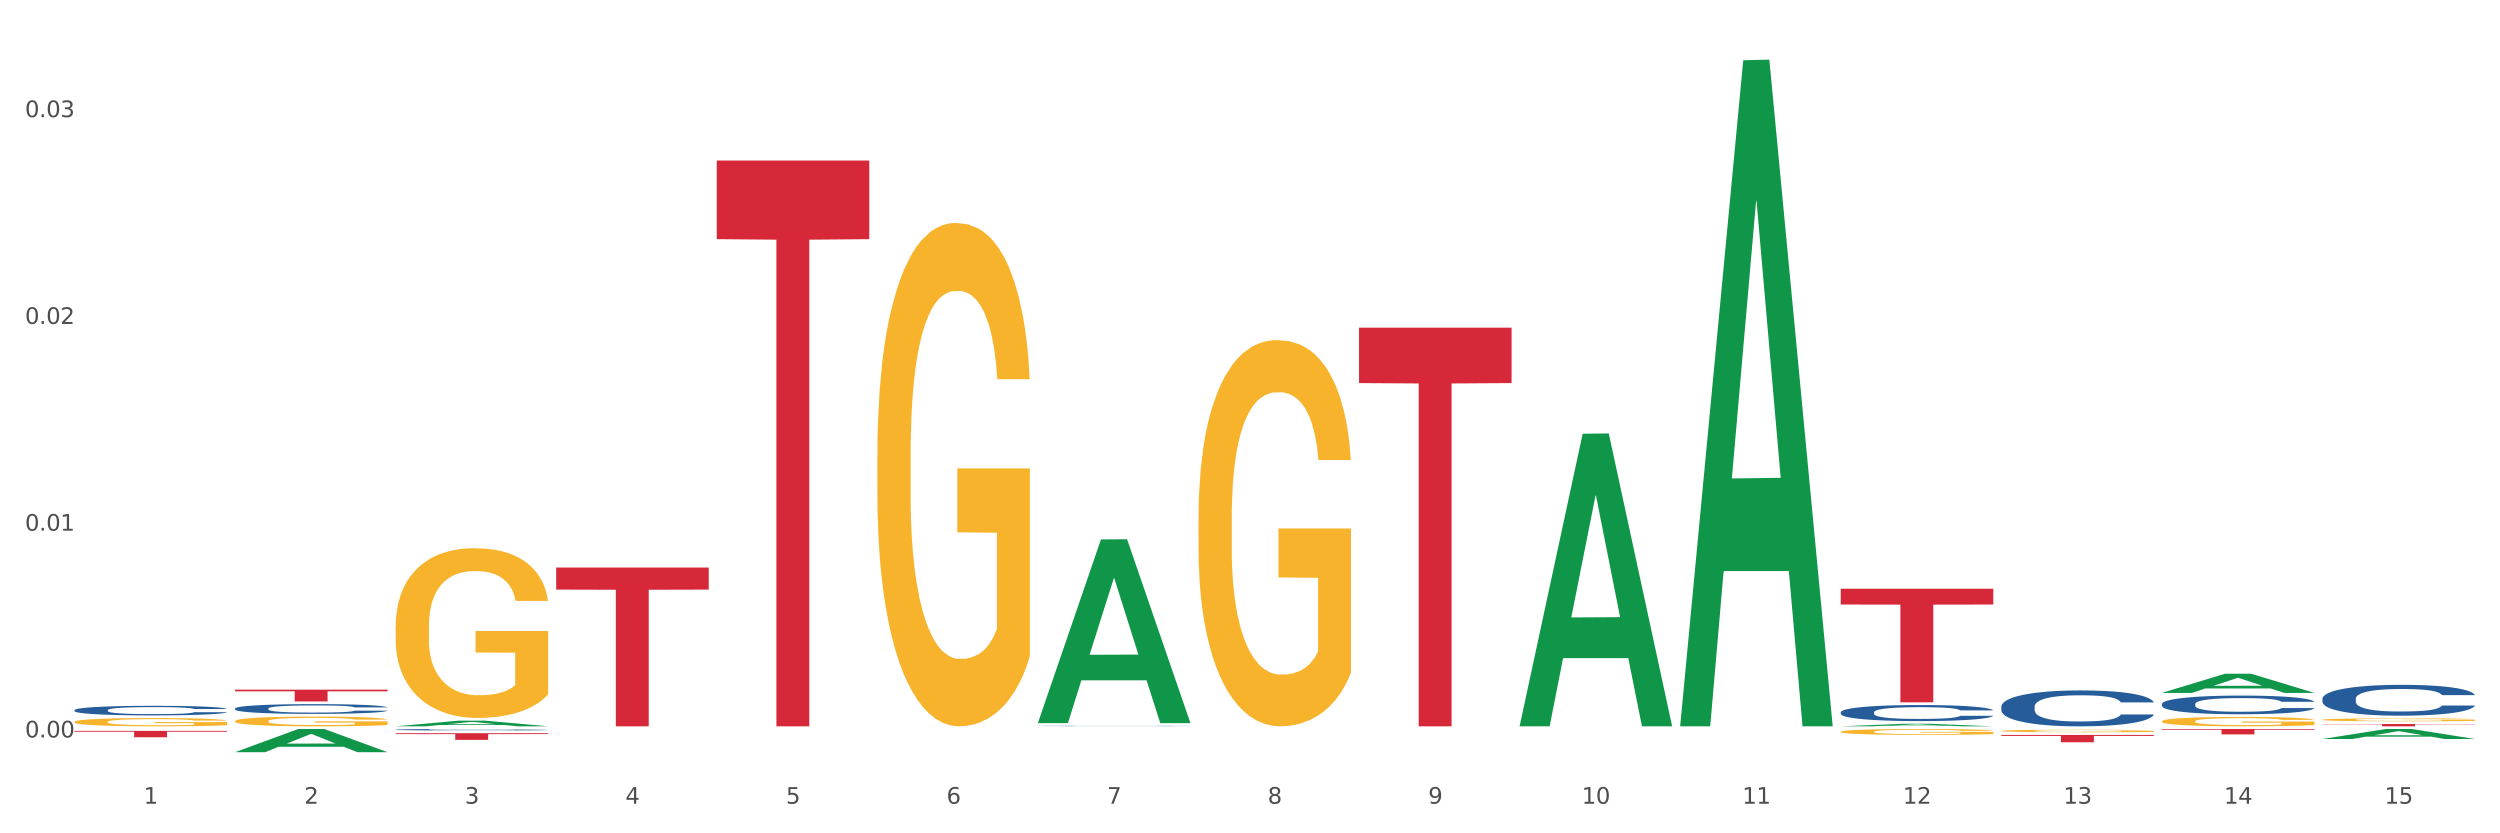<?xml version="1.0" encoding="utf-8" standalone="no"?>
<!DOCTYPE svg PUBLIC "-//W3C//DTD SVG 1.1//EN"
  "http://www.w3.org/Graphics/SVG/1.1/DTD/svg11.dtd">
<svg xmlns:xlink="http://www.w3.org/1999/xlink" width="1080pt" height="360pt" viewBox="0 0 1080 360" xmlns="http://www.w3.org/2000/svg" version="1.1">
 <rect x="0" y="0" width="1080" height="360" fill="#333333" stroke="none"/>
 <defs>
  <style type="text/css">*{stroke-linejoin: round; stroke-linecap: butt}</style>
 </defs>
 <g id="figure_1">
  <g id="patch_1">
   <path d="M 0 360 
L 1080 360 
L 1080 0 
L 0 0 
z
" style="fill: #ffffff; stroke: #ffffff; stroke-linejoin: miter"/>
  </g>
  <g id="axes_1">
   <g id="matplotlib.axis_1">
    <g id="xtick_1">
     <g id="text_1">
      <!-- 1 -->
      <g style="fill: #4d4d4d" transform="translate(62.07 347.204) scale(0.096 -0.096)">
       <defs>
        <path id="DejaVuSans-31" d="M 794 531 
L 1825 531 
L 1825 4091 
L 703 3866 
L 703 4441 
L 1819 4666 
L 2450 4666 
L 2450 531 
L 3481 531 
L 3481 0 
L 794 0 
L 794 531 
z
" transform="scale(0.016)"/>
       </defs>
       <use xlink:href="#DejaVuSans-31"/>
      </g>
     </g>
    </g>
    <g id="xtick_2">
     <g id="text_2">
      <!-- 2 -->
      <g style="fill: #4d4d4d" transform="translate(131.436 347.204) scale(0.096 -0.096)">
       <defs>
        <path id="DejaVuSans-32" d="M 1228 531 
L 3431 531 
L 3431 0 
L 469 0 
L 469 531 
Q 828 903 1448 1529 
Q 2069 2156 2228 2338 
Q 2531 2678 2651 2914 
Q 2772 3150 2772 3378 
Q 2772 3750 2511 3984 
Q 2250 4219 1831 4219 
Q 1534 4219 1204 4116 
Q 875 4013 500 3803 
L 500 4441 
Q 881 4594 1212 4672 
Q 1544 4750 1819 4750 
Q 2544 4750 2975 4387 
Q 3406 4025 3406 3419 
Q 3406 3131 3298 2873 
Q 3191 2616 2906 2266 
Q 2828 2175 2409 1742 
Q 1991 1309 1228 531 
z
" transform="scale(0.016)"/>
       </defs>
       <use xlink:href="#DejaVuSans-32"/>
      </g>
     </g>
    </g>
    <g id="xtick_3">
     <g id="text_3">
      <!-- 3 -->
      <g style="fill: #4d4d4d" transform="translate(200.802 347.204) scale(0.096 -0.096)">
       <defs>
        <path id="DejaVuSans-33" d="M 2597 2516 
Q 3050 2419 3304 2112 
Q 3559 1806 3559 1356 
Q 3559 666 3084 287 
Q 2609 -91 1734 -91 
Q 1441 -91 1130 -33 
Q 819 25 488 141 
L 488 750 
Q 750 597 1062 519 
Q 1375 441 1716 441 
Q 2309 441 2620 675 
Q 2931 909 2931 1356 
Q 2931 1769 2642 2001 
Q 2353 2234 1838 2234 
L 1294 2234 
L 1294 2753 
L 1863 2753 
Q 2328 2753 2575 2939 
Q 2822 3125 2822 3475 
Q 2822 3834 2567 4026 
Q 2313 4219 1838 4219 
Q 1578 4219 1281 4162 
Q 984 4106 628 3988 
L 628 4550 
Q 988 4650 1302 4700 
Q 1616 4750 1894 4750 
Q 2613 4750 3031 4423 
Q 3450 4097 3450 3541 
Q 3450 3153 3228 2886 
Q 3006 2619 2597 2516 
z
" transform="scale(0.016)"/>
       </defs>
       <use xlink:href="#DejaVuSans-33"/>
      </g>
     </g>
    </g>
    <g id="xtick_4">
     <g id="text_4">
      <!-- 4 -->
      <g style="fill: #4d4d4d" transform="translate(270.169 347.204) scale(0.096 -0.096)">
       <defs>
        <path id="DejaVuSans-34" d="M 2419 4116 
L 825 1625 
L 2419 1625 
L 2419 4116 
z
M 2253 4666 
L 3047 4666 
L 3047 1625 
L 3713 1625 
L 3713 1100 
L 3047 1100 
L 3047 0 
L 2419 0 
L 2419 1100 
L 313 1100 
L 313 1709 
L 2253 4666 
z
" transform="scale(0.016)"/>
       </defs>
       <use xlink:href="#DejaVuSans-34"/>
      </g>
     </g>
    </g>
    <g id="xtick_5">
     <g id="text_5">
      <!-- 5 -->
      <g style="fill: #4d4d4d" transform="translate(339.535 347.204) scale(0.096 -0.096)">
       <defs>
        <path id="DejaVuSans-35" d="M 691 4666 
L 3169 4666 
L 3169 4134 
L 1269 4134 
L 1269 2991 
Q 1406 3038 1543 3061 
Q 1681 3084 1819 3084 
Q 2600 3084 3056 2656 
Q 3513 2228 3513 1497 
Q 3513 744 3044 326 
Q 2575 -91 1722 -91 
Q 1428 -91 1123 -41 
Q 819 9 494 109 
L 494 744 
Q 775 591 1075 516 
Q 1375 441 1709 441 
Q 2250 441 2565 725 
Q 2881 1009 2881 1497 
Q 2881 1984 2565 2268 
Q 2250 2553 1709 2553 
Q 1456 2553 1204 2497 
Q 953 2441 691 2322 
L 691 4666 
z
" transform="scale(0.016)"/>
       </defs>
       <use xlink:href="#DejaVuSans-35"/>
      </g>
     </g>
    </g>
    <g id="xtick_6">
     <g id="text_6">
      <!-- 6 -->
      <g style="fill: #4d4d4d" transform="translate(408.901 347.204) scale(0.096 -0.096)">
       <defs>
        <path id="DejaVuSans-36" d="M 2113 2584 
Q 1688 2584 1439 2293 
Q 1191 2003 1191 1497 
Q 1191 994 1439 701 
Q 1688 409 2113 409 
Q 2538 409 2786 701 
Q 3034 994 3034 1497 
Q 3034 2003 2786 2293 
Q 2538 2584 2113 2584 
z
M 3366 4563 
L 3366 3988 
Q 3128 4100 2886 4159 
Q 2644 4219 2406 4219 
Q 1781 4219 1451 3797 
Q 1122 3375 1075 2522 
Q 1259 2794 1537 2939 
Q 1816 3084 2150 3084 
Q 2853 3084 3261 2657 
Q 3669 2231 3669 1497 
Q 3669 778 3244 343 
Q 2819 -91 2113 -91 
Q 1303 -91 875 529 
Q 447 1150 447 2328 
Q 447 3434 972 4092 
Q 1497 4750 2381 4750 
Q 2619 4750 2861 4703 
Q 3103 4656 3366 4563 
z
" transform="scale(0.016)"/>
       </defs>
       <use xlink:href="#DejaVuSans-36"/>
      </g>
     </g>
    </g>
    <g id="xtick_7">
     <g id="text_7">
      <!-- 7 -->
      <g style="fill: #4d4d4d" transform="translate(478.267 347.204) scale(0.096 -0.096)">
       <defs>
        <path id="DejaVuSans-37" d="M 525 4666 
L 3525 4666 
L 3525 4397 
L 1831 0 
L 1172 0 
L 2766 4134 
L 525 4134 
L 525 4666 
z
" transform="scale(0.016)"/>
       </defs>
       <use xlink:href="#DejaVuSans-37"/>
      </g>
     </g>
    </g>
    <g id="xtick_8">
     <g id="text_8">
      <!-- 8 -->
      <g style="fill: #4d4d4d" transform="translate(547.634 347.204) scale(0.096 -0.096)">
       <defs>
        <path id="DejaVuSans-38" d="M 2034 2216 
Q 1584 2216 1326 1975 
Q 1069 1734 1069 1313 
Q 1069 891 1326 650 
Q 1584 409 2034 409 
Q 2484 409 2743 651 
Q 3003 894 3003 1313 
Q 3003 1734 2745 1975 
Q 2488 2216 2034 2216 
z
M 1403 2484 
Q 997 2584 770 2862 
Q 544 3141 544 3541 
Q 544 4100 942 4425 
Q 1341 4750 2034 4750 
Q 2731 4750 3128 4425 
Q 3525 4100 3525 3541 
Q 3525 3141 3298 2862 
Q 3072 2584 2669 2484 
Q 3125 2378 3379 2068 
Q 3634 1759 3634 1313 
Q 3634 634 3220 271 
Q 2806 -91 2034 -91 
Q 1263 -91 848 271 
Q 434 634 434 1313 
Q 434 1759 690 2068 
Q 947 2378 1403 2484 
z
M 1172 3481 
Q 1172 3119 1398 2916 
Q 1625 2713 2034 2713 
Q 2441 2713 2670 2916 
Q 2900 3119 2900 3481 
Q 2900 3844 2670 4047 
Q 2441 4250 2034 4250 
Q 1625 4250 1398 4047 
Q 1172 3844 1172 3481 
z
" transform="scale(0.016)"/>
       </defs>
       <use xlink:href="#DejaVuSans-38"/>
      </g>
     </g>
    </g>
    <g id="xtick_9">
     <g id="text_9">
      <!-- 9 -->
      <g style="fill: #4d4d4d" transform="translate(617 347.204) scale(0.096 -0.096)">
       <defs>
        <path id="DejaVuSans-39" d="M 703 97 
L 703 672 
Q 941 559 1184 500 
Q 1428 441 1663 441 
Q 2288 441 2617 861 
Q 2947 1281 2994 2138 
Q 2813 1869 2534 1725 
Q 2256 1581 1919 1581 
Q 1219 1581 811 2004 
Q 403 2428 403 3163 
Q 403 3881 828 4315 
Q 1253 4750 1959 4750 
Q 2769 4750 3195 4129 
Q 3622 3509 3622 2328 
Q 3622 1225 3098 567 
Q 2575 -91 1691 -91 
Q 1453 -91 1209 -44 
Q 966 3 703 97 
z
M 1959 2075 
Q 2384 2075 2632 2365 
Q 2881 2656 2881 3163 
Q 2881 3666 2632 3958 
Q 2384 4250 1959 4250 
Q 1534 4250 1286 3958 
Q 1038 3666 1038 3163 
Q 1038 2656 1286 2365 
Q 1534 2075 1959 2075 
z
" transform="scale(0.016)"/>
       </defs>
       <use xlink:href="#DejaVuSans-39"/>
      </g>
     </g>
    </g>
    <g id="xtick_10">
     <g id="text_10">
      <!-- 10 -->
      <g style="fill: #4d4d4d" transform="translate(683.312 347.204) scale(0.096 -0.096)">
       <defs>
        <path id="DejaVuSans-30" d="M 2034 4250 
Q 1547 4250 1301 3770 
Q 1056 3291 1056 2328 
Q 1056 1369 1301 889 
Q 1547 409 2034 409 
Q 2525 409 2770 889 
Q 3016 1369 3016 2328 
Q 3016 3291 2770 3770 
Q 2525 4250 2034 4250 
z
M 2034 4750 
Q 2819 4750 3233 4129 
Q 3647 3509 3647 2328 
Q 3647 1150 3233 529 
Q 2819 -91 2034 -91 
Q 1250 -91 836 529 
Q 422 1150 422 2328 
Q 422 3509 836 4129 
Q 1250 4750 2034 4750 
z
" transform="scale(0.016)"/>
       </defs>
       <use xlink:href="#DejaVuSans-31"/>
       <use xlink:href="#DejaVuSans-30" transform="translate(63.623 0)"/>
      </g>
     </g>
    </g>
    <g id="xtick_11">
     <g id="text_11">
      <!-- 11 -->
      <g style="fill: #4d4d4d" transform="translate(752.678 347.204) scale(0.096 -0.096)">
       <use xlink:href="#DejaVuSans-31"/>
       <use xlink:href="#DejaVuSans-31" transform="translate(63.623 0)"/>
      </g>
     </g>
    </g>
    <g id="xtick_12">
     <g id="text_12">
      <!-- 12 -->
      <g style="fill: #4d4d4d" transform="translate(822.044 347.204) scale(0.096 -0.096)">
       <use xlink:href="#DejaVuSans-31"/>
       <use xlink:href="#DejaVuSans-32" transform="translate(63.623 0)"/>
      </g>
     </g>
    </g>
    <g id="xtick_13">
     <g id="text_13">
      <!-- 13 -->
      <g style="fill: #4d4d4d" transform="translate(891.411 347.204) scale(0.096 -0.096)">
       <use xlink:href="#DejaVuSans-31"/>
       <use xlink:href="#DejaVuSans-33" transform="translate(63.623 0)"/>
      </g>
     </g>
    </g>
    <g id="xtick_14">
     <g id="text_14">
      <!-- 14 -->
      <g style="fill: #4d4d4d" transform="translate(960.777 347.204) scale(0.096 -0.096)">
       <use xlink:href="#DejaVuSans-31"/>
       <use xlink:href="#DejaVuSans-34" transform="translate(63.623 0)"/>
      </g>
     </g>
    </g>
    <g id="xtick_15">
     <g id="text_15">
      <!-- 15 -->
      <g style="fill: #4d4d4d" transform="translate(1030.143 347.204) scale(0.096 -0.096)">
       <use xlink:href="#DejaVuSans-31"/>
       <use xlink:href="#DejaVuSans-35" transform="translate(63.623 0)"/>
      </g>
     </g>
    </g>
    <g id="xtick_16"/>
    <g id="xtick_17"/>
    <g id="xtick_18"/>
    <g id="xtick_19"/>
    <g id="xtick_20"/>
    <g id="xtick_21"/>
    <g id="xtick_22"/>
    <g id="xtick_23"/>
    <g id="xtick_24"/>
    <g id="xtick_25"/>
    <g id="xtick_26"/>
    <g id="xtick_27"/>
    <g id="xtick_28"/>
    <g id="xtick_29"/>
   </g>
   <g id="matplotlib.axis_2">
    <g id="ytick_1">
     <g id="text_16">
      <!-- 0.00 -->
      <g style="fill: #4d4d4d" transform="translate(10.8 318.579) scale(0.096 -0.096)">
       <defs>
        <path id="DejaVuSans-2e" d="M 684 794 
L 1344 794 
L 1344 0 
L 684 0 
L 684 794 
z
" transform="scale(0.016)"/>
       </defs>
       <use xlink:href="#DejaVuSans-30"/>
       <use xlink:href="#DejaVuSans-2e" transform="translate(63.623 0)"/>
       <use xlink:href="#DejaVuSans-30" transform="translate(95.41 0)"/>
       <use xlink:href="#DejaVuSans-30" transform="translate(159.033 0)"/>
      </g>
     </g>
    </g>
    <g id="ytick_2">
     <g id="text_17">
      <!-- 0.01 -->
      <g style="fill: #4d4d4d" transform="translate(10.8 229.252) scale(0.096 -0.096)">
       <use xlink:href="#DejaVuSans-30"/>
       <use xlink:href="#DejaVuSans-2e" transform="translate(63.623 0)"/>
       <use xlink:href="#DejaVuSans-30" transform="translate(95.41 0)"/>
       <use xlink:href="#DejaVuSans-31" transform="translate(159.033 0)"/>
      </g>
     </g>
    </g>
    <g id="ytick_3">
     <g id="text_18">
      <!-- 0.02 -->
      <g style="fill: #4d4d4d" transform="translate(10.8 139.926) scale(0.096 -0.096)">
       <use xlink:href="#DejaVuSans-30"/>
       <use xlink:href="#DejaVuSans-2e" transform="translate(63.623 0)"/>
       <use xlink:href="#DejaVuSans-30" transform="translate(95.41 0)"/>
       <use xlink:href="#DejaVuSans-32" transform="translate(159.033 0)"/>
      </g>
     </g>
    </g>
    <g id="ytick_4">
     <g id="text_19">
      <!-- 0.03 -->
      <g style="fill: #4d4d4d" transform="translate(10.8 50.599) scale(0.096 -0.096)">
       <use xlink:href="#DejaVuSans-30"/>
       <use xlink:href="#DejaVuSans-2e" transform="translate(63.623 0)"/>
       <use xlink:href="#DejaVuSans-30" transform="translate(95.41 0)"/>
       <use xlink:href="#DejaVuSans-33" transform="translate(159.033 0)"/>
      </g>
     </g>
    </g>
    <g id="ytick_5"/>
    <g id="ytick_6"/>
    <g id="ytick_7"/>
   </g>
   <g id="PolyCollection_1">
    <path d="M 101.541 324.931 
L 101.609 324.921 
L 128.784 314.941 
L 140.061 314.932 
L 167.439 324.95 
L 154.395 324.95 
L 148.485 322.617 
L 120.427 322.617 
L 120.224 322.654 
L 114.517 324.95 
L 101.541 324.95 
L 101.541 324.931 
L 123.96 321.225 
L 144.952 321.215 
L 134.558 317.067 
L 134.422 317.048 
L 134.286 317.077 
L 123.892 321.215 
L 123.96 321.225 
L 101.541 324.931 
z
" clip-path="url(#pd01926e440)" style="fill: #109648"/>
    <path d="M 170.907 313.771 
L 170.975 313.768 
L 198.15 311.315 
L 209.427 311.313 
L 236.805 313.775 
L 223.762 313.775 
L 217.851 313.202 
L 189.794 313.202 
L 189.59 313.211 
L 183.883 313.775 
L 170.907 313.775 
L 170.907 313.771 
L 193.326 312.86 
L 214.319 312.857 
L 203.924 311.838 
L 203.788 311.833 
L 203.653 311.84 
L 193.258 312.857 
L 193.326 312.86 
L 170.907 313.771 
z
" clip-path="url(#pd01926e440)" style="fill: #109648"/>
    <path d="M 448.372 312.24 
L 448.44 312.166 
L 475.615 233.028 
L 486.892 232.953 
L 514.27 312.389 
L 501.227 312.389 
L 495.316 293.892 
L 467.259 293.892 
L 467.055 294.19 
L 461.348 312.389 
L 448.372 312.389 
L 448.372 312.24 
L 470.791 282.853 
L 491.783 282.778 
L 481.389 249.885 
L 481.253 249.736 
L 481.117 249.959 
L 470.723 282.778 
L 470.791 282.853 
L 448.372 312.24 
z
" clip-path="url(#pd01926e440)" style="fill: #109648"/>
    <path d="M 656.471 313.538 
L 656.539 313.419 
L 683.713 187.367 
L 694.991 187.249 
L 722.369 313.775 
L 709.325 313.775 
L 703.415 284.312 
L 675.357 284.312 
L 675.153 284.787 
L 669.447 313.775 
L 656.471 313.775 
L 656.471 313.538 
L 678.89 266.729 
L 699.882 266.61 
L 689.488 214.217 
L 689.352 213.98 
L 689.216 214.336 
L 678.822 266.61 
L 678.89 266.729 
L 656.471 313.538 
z
" clip-path="url(#pd01926e440)" style="fill: #109648"/>
    <path d="M 725.837 313.234 
L 725.905 312.964 
L 753.08 26.03 
L 764.357 25.759 
L 791.735 313.775 
L 778.691 313.775 
L 772.781 246.707 
L 744.723 246.707 
L 744.52 247.789 
L 738.813 313.775 
L 725.837 313.775 
L 725.837 313.234 
L 748.256 206.682 
L 769.248 206.412 
L 758.854 87.149 
L 758.718 86.608 
L 758.582 87.419 
L 748.188 206.412 
L 748.256 206.682 
L 725.837 313.234 
z
" clip-path="url(#pd01926e440)" style="fill: #109648"/>
    <path d="M 795.203 313.773 
L 795.271 313.772 
L 822.446 312.665 
L 833.723 312.664 
L 861.101 313.775 
L 848.058 313.775 
L 842.147 313.516 
L 814.09 313.516 
L 813.886 313.521 
L 808.179 313.775 
L 795.203 313.775 
L 795.203 313.773 
L 817.622 313.362 
L 838.615 313.361 
L 828.22 312.901 
L 828.084 312.899 
L 827.949 312.902 
L 817.554 313.361 
L 817.622 313.362 
L 795.203 313.773 
z
" clip-path="url(#pd01926e440)" style="fill: #109648"/>
    <path d="M 933.936 311.59 
L 934.014 311.586 
L 934.014 311.453 
L 934.169 311.338 
L 934.947 311.06 
L 936.114 310.83 
L 936.97 310.707 
L 937.826 310.607 
L 938.837 310.507 
L 940.082 310.403 
L 942.338 310.251 
L 943.739 310.173 
L 945.45 310.091 
L 948.563 309.973 
L 950.819 309.906 
L 953.153 309.85 
L 956.965 309.783 
L 959.455 309.754 
L 962.1 309.731 
L 965.29 309.717 
L 967.702 309.713 
L 972.992 309.724 
L 977.505 309.757 
L 979.683 309.783 
L 982.484 309.828 
L 983.962 309.858 
L 986.374 309.917 
L 988.864 309.995 
L 990.575 310.062 
L 993.143 310.188 
L 995.088 310.314 
L 996.877 310.47 
L 997.811 310.577 
L 998.511 310.678 
L 999.134 310.793 
L 999.756 310.974 
L 985.752 310.974 
L 985.207 310.844 
L 984.351 310.722 
L 983.106 310.603 
L 982.017 310.529 
L 980.15 310.436 
L 978.438 310.377 
L 976.649 310.332 
L 974.47 310.295 
L 972.759 310.277 
L 970.347 310.262 
L 965.601 310.266 
L 962.411 310.295 
L 960.233 310.332 
L 958.832 310.366 
L 957.588 310.403 
L 956.187 310.455 
L 954.553 310.533 
L 953.386 310.603 
L 952.219 310.692 
L 951.286 310.781 
L 950.43 310.885 
L 949.73 310.997 
L 949.185 311.112 
L 948.718 311.253 
L 948.329 311.486 
L 948.329 311.995 
L 948.485 312.11 
L 948.874 312.262 
L 949.341 312.377 
L 950.119 312.514 
L 950.819 312.607 
L 952.141 312.74 
L 953.62 312.852 
L 954.787 312.922 
L 955.954 312.981 
L 957.977 313.063 
L 960.233 313.13 
L 962.178 313.171 
L 964.823 313.208 
L 966.613 313.223 
L 968.169 313.23 
L 971.981 313.23 
L 974.704 313.219 
L 977.738 313.193 
L 980.072 313.159 
L 982.017 313.119 
L 984.196 313.052 
L 985.596 312.989 
L 985.596 312.213 
L 968.48 312.21 
L 968.48 311.694 
L 999.834 311.694 
L 999.834 313.208 
L 998.511 313.286 
L 997.033 313.356 
L 995.477 313.419 
L 993.143 313.497 
L 990.342 313.571 
L 987.852 313.623 
L 985.207 313.668 
L 982.095 313.709 
L 978.049 313.746 
L 975.56 313.76 
L 972.448 313.772 
L 968.791 313.775 
L 965.601 313.768 
L 962.489 313.749 
L 959.221 313.716 
L 956.032 313.668 
L 953.62 313.62 
L 951.208 313.56 
L 948.64 313.482 
L 946.618 313.408 
L 945.061 313.341 
L 943.35 313.256 
L 941.483 313.145 
L 940.082 313.044 
L 938.837 312.941 
L 937.515 312.807 
L 936.581 312.692 
L 935.648 312.547 
L 935.103 312.44 
L 934.48 312.273 
L 934.014 312.039 
L 933.936 311.59 
z
" clip-path="url(#pd01926e440)" style="fill: #f7b32b"/>
    <path d="M 1003.302 310.913 
L 1003.38 310.912 
L 1003.38 310.87 
L 1003.535 310.834 
L 1004.314 310.746 
L 1005.481 310.674 
L 1006.336 310.636 
L 1007.192 310.604 
L 1008.204 310.573 
L 1009.448 310.54 
L 1011.705 310.492 
L 1013.105 310.468 
L 1014.817 310.442 
L 1017.929 310.405 
L 1020.185 310.384 
L 1022.519 310.367 
L 1026.331 310.346 
L 1028.821 310.336 
L 1031.466 310.329 
L 1034.656 310.325 
L 1037.068 310.324 
L 1042.358 310.327 
L 1046.871 310.338 
L 1049.049 310.346 
L 1051.85 310.36 
L 1053.328 310.369 
L 1055.74 310.388 
L 1058.23 310.412 
L 1059.942 310.433 
L 1062.509 310.473 
L 1064.454 310.512 
L 1066.244 310.561 
L 1067.177 310.595 
L 1067.877 310.626 
L 1068.5 310.662 
L 1069.122 310.719 
L 1055.118 310.719 
L 1054.573 310.679 
L 1053.717 310.64 
L 1052.473 310.603 
L 1051.383 310.58 
L 1049.516 310.551 
L 1047.805 310.532 
L 1046.015 310.518 
L 1043.837 310.506 
L 1042.125 310.501 
L 1039.713 310.496 
L 1034.967 310.497 
L 1031.777 310.506 
L 1029.599 310.518 
L 1028.199 310.529 
L 1026.954 310.54 
L 1025.553 310.556 
L 1023.919 310.581 
L 1022.752 310.603 
L 1021.585 310.631 
L 1020.652 310.659 
L 1019.796 310.692 
L 1019.096 310.726 
L 1018.551 310.763 
L 1018.084 310.807 
L 1017.695 310.88 
L 1017.695 311.04 
L 1017.851 311.076 
L 1018.24 311.123 
L 1018.707 311.16 
L 1019.485 311.203 
L 1020.185 311.232 
L 1021.508 311.274 
L 1022.986 311.309 
L 1024.153 311.331 
L 1025.32 311.349 
L 1027.343 311.375 
L 1029.599 311.396 
L 1031.544 311.409 
L 1034.189 311.42 
L 1035.979 311.425 
L 1037.535 311.427 
L 1041.347 311.427 
L 1044.07 311.424 
L 1047.104 311.416 
L 1049.438 311.405 
L 1051.383 311.392 
L 1053.562 311.371 
L 1054.962 311.352 
L 1054.962 311.108 
L 1037.846 311.107 
L 1037.846 310.945 
L 1069.2 310.945 
L 1069.2 311.42 
L 1067.877 311.445 
L 1066.399 311.467 
L 1064.843 311.487 
L 1062.509 311.511 
L 1059.708 311.534 
L 1057.219 311.551 
L 1054.573 311.565 
L 1051.461 311.578 
L 1047.416 311.589 
L 1044.926 311.594 
L 1041.814 311.597 
L 1038.157 311.599 
L 1034.967 311.596 
L 1031.855 311.59 
L 1028.588 311.58 
L 1025.398 311.565 
L 1022.986 311.55 
L 1020.574 311.531 
L 1018.007 311.507 
L 1015.984 311.483 
L 1014.428 311.462 
L 1012.716 311.436 
L 1010.849 311.401 
L 1009.448 311.369 
L 1008.204 311.337 
L 1006.881 311.295 
L 1005.947 311.259 
L 1005.014 311.213 
L 1004.469 311.179 
L 1003.847 311.127 
L 1003.38 311.054 
L 1003.302 310.913 
z
" clip-path="url(#pd01926e440)" style="fill: #f7b32b"/>
    <path d="M 795.203 316.107 
L 795.281 316.105 
L 795.281 316.021 
L 795.437 315.949 
L 796.215 315.775 
L 797.382 315.631 
L 798.238 315.555 
L 799.094 315.492 
L 800.105 315.429 
L 801.35 315.364 
L 803.606 315.269 
L 805.006 315.22 
L 806.718 315.169 
L 809.83 315.095 
L 812.086 315.053 
L 814.42 315.018 
L 818.233 314.976 
L 820.722 314.958 
L 823.368 314.944 
L 826.557 314.934 
L 828.969 314.932 
L 834.26 314.939 
L 838.772 314.96 
L 840.951 314.976 
L 843.752 315.004 
L 845.23 315.023 
L 847.642 315.06 
L 850.131 315.109 
L 851.843 315.15 
L 854.41 315.229 
L 856.355 315.308 
L 858.145 315.406 
L 859.078 315.473 
L 859.779 315.536 
L 860.401 315.608 
L 861.024 315.722 
L 847.019 315.722 
L 846.475 315.64 
L 845.619 315.564 
L 844.374 315.489 
L 843.285 315.443 
L 841.418 315.385 
L 839.706 315.348 
L 837.916 315.32 
L 835.738 315.297 
L 834.026 315.285 
L 831.615 315.276 
L 826.869 315.278 
L 823.679 315.297 
L 821.5 315.32 
L 820.1 315.341 
L 818.855 315.364 
L 817.455 315.397 
L 815.821 315.445 
L 814.654 315.489 
L 813.487 315.545 
L 812.553 315.601 
L 811.697 315.666 
L 810.997 315.736 
L 810.453 315.808 
L 809.986 315.896 
L 809.597 316.042 
L 809.597 316.361 
L 809.752 316.433 
L 810.141 316.528 
L 810.608 316.6 
L 811.386 316.686 
L 812.086 316.744 
L 813.409 316.827 
L 814.887 316.897 
L 816.054 316.941 
L 817.221 316.978 
L 819.244 317.029 
L 821.5 317.071 
L 823.445 317.097 
L 826.091 317.12 
L 827.88 317.129 
L 829.436 317.134 
L 833.248 317.134 
L 835.971 317.127 
L 839.006 317.111 
L 841.34 317.09 
L 843.285 317.064 
L 845.463 317.023 
L 846.864 316.983 
L 846.864 316.498 
L 829.747 316.495 
L 829.747 316.172 
L 861.101 316.172 
L 861.101 317.12 
L 859.779 317.169 
L 858.3 317.213 
L 856.744 317.252 
L 854.41 317.301 
L 851.61 317.348 
L 849.12 317.38 
L 846.475 317.408 
L 843.363 317.434 
L 839.317 317.457 
L 836.827 317.466 
L 833.715 317.473 
L 830.059 317.475 
L 826.869 317.471 
L 823.757 317.459 
L 820.489 317.438 
L 817.299 317.408 
L 814.887 317.378 
L 812.475 317.341 
L 809.908 317.292 
L 807.885 317.246 
L 806.329 317.204 
L 804.617 317.15 
L 802.75 317.081 
L 801.35 317.018 
L 800.105 316.953 
L 798.782 316.869 
L 797.849 316.797 
L 796.915 316.707 
L 796.37 316.639 
L 795.748 316.535 
L 795.281 316.388 
L 795.203 316.107 
z
" clip-path="url(#pd01926e440)" style="fill: #f7b32b"/>
    <path d="M 864.57 315.754 
L 864.647 315.753 
L 864.647 315.718 
L 864.803 315.687 
L 865.581 315.613 
L 866.748 315.552 
L 867.604 315.52 
L 868.46 315.493 
L 869.471 315.467 
L 870.716 315.439 
L 872.972 315.399 
L 874.373 315.378 
L 876.084 315.357 
L 879.196 315.325 
L 881.453 315.307 
L 883.787 315.293 
L 887.599 315.275 
L 890.089 315.267 
L 892.734 315.261 
L 895.924 315.257 
L 898.336 315.256 
L 903.626 315.259 
L 908.139 315.268 
L 910.317 315.275 
L 913.118 315.287 
L 914.596 315.295 
L 917.008 315.31 
L 919.498 315.331 
L 921.209 315.349 
L 923.777 315.382 
L 925.722 315.416 
L 927.511 315.457 
L 928.445 315.485 
L 929.145 315.512 
L 929.767 315.543 
L 930.39 315.591 
L 916.385 315.591 
L 915.841 315.556 
L 914.985 315.524 
L 913.74 315.492 
L 912.651 315.473 
L 910.784 315.448 
L 909.072 315.432 
L 907.283 315.421 
L 905.104 315.411 
L 903.393 315.406 
L 900.981 315.402 
L 896.235 315.403 
L 893.045 315.411 
L 890.867 315.421 
L 889.466 315.429 
L 888.221 315.439 
L 886.821 315.453 
L 885.187 315.474 
L 884.02 315.492 
L 882.853 315.516 
L 881.919 315.54 
L 881.064 315.567 
L 880.363 315.597 
L 879.819 315.627 
L 879.352 315.664 
L 878.963 315.726 
L 878.963 315.861 
L 879.119 315.892 
L 879.508 315.932 
L 879.974 315.963 
L 880.752 315.999 
L 881.453 316.023 
L 882.775 316.059 
L 884.253 316.088 
L 885.42 316.107 
L 886.587 316.123 
L 888.61 316.144 
L 890.867 316.162 
L 892.812 316.173 
L 895.457 316.183 
L 897.246 316.187 
L 898.802 316.189 
L 902.615 316.189 
L 905.338 316.186 
L 908.372 316.179 
L 910.706 316.17 
L 912.651 316.159 
L 914.829 316.142 
L 916.23 316.125 
L 916.23 315.919 
L 899.114 315.918 
L 899.114 315.782 
L 930.468 315.782 
L 930.468 316.183 
L 929.145 316.203 
L 927.667 316.222 
L 926.111 316.239 
L 923.777 316.26 
L 920.976 316.279 
L 918.486 316.293 
L 915.841 316.305 
L 912.729 316.316 
L 908.683 316.325 
L 906.193 316.329 
L 903.081 316.332 
L 899.425 316.333 
L 896.235 316.331 
L 893.123 316.326 
L 889.855 316.318 
L 886.665 316.305 
L 884.253 316.292 
L 881.842 316.276 
L 879.274 316.256 
L 877.251 316.236 
L 875.695 316.218 
L 873.984 316.196 
L 872.116 316.166 
L 870.716 316.14 
L 869.471 316.112 
L 868.149 316.077 
L 867.215 316.046 
L 866.281 316.008 
L 865.737 315.979 
L 865.114 315.935 
L 864.647 315.873 
L 864.57 315.754 
z
" clip-path="url(#pd01926e440)" style="fill: #f7b32b"/>
    <path d="M 517.739 224.017 
L 517.816 223.865 
L 517.816 218.378 
L 517.972 213.654 
L 518.75 202.225 
L 519.917 192.777 
L 520.773 187.748 
L 521.629 183.633 
L 522.64 179.519 
L 523.885 175.252 
L 526.141 169.004 
L 527.542 165.804 
L 529.253 162.451 
L 532.365 157.574 
L 534.621 154.831 
L 536.956 152.546 
L 540.768 149.802 
L 543.257 148.583 
L 545.903 147.669 
L 549.093 147.059 
L 551.504 146.907 
L 556.795 147.364 
L 561.307 148.736 
L 563.486 149.802 
L 566.287 151.631 
L 567.765 152.85 
L 570.177 155.289 
L 572.666 158.489 
L 574.378 161.232 
L 576.946 166.413 
L 578.891 171.594 
L 580.68 177.995 
L 581.614 182.414 
L 582.314 186.529 
L 582.936 191.253 
L 583.559 198.72 
L 569.554 198.72 
L 569.01 193.386 
L 568.154 188.357 
L 566.909 183.481 
L 565.82 180.433 
L 563.953 176.623 
L 562.241 174.185 
L 560.452 172.356 
L 558.273 170.832 
L 556.562 170.071 
L 554.15 169.461 
L 549.404 169.613 
L 546.214 170.832 
L 544.035 172.356 
L 542.635 173.728 
L 541.39 175.252 
L 539.99 177.385 
L 538.356 180.585 
L 537.189 183.481 
L 536.022 187.138 
L 535.088 190.796 
L 534.232 195.063 
L 533.532 199.634 
L 532.988 204.359 
L 532.521 210.149 
L 532.132 219.75 
L 532.132 240.628 
L 532.287 245.352 
L 532.676 251.6 
L 533.143 256.324 
L 533.921 261.962 
L 534.621 265.772 
L 535.944 271.258 
L 537.422 275.83 
L 538.589 278.725 
L 539.756 281.164 
L 541.779 284.516 
L 544.035 287.259 
L 545.981 288.936 
L 548.626 290.459 
L 550.415 291.069 
L 551.971 291.374 
L 555.784 291.374 
L 558.507 290.917 
L 561.541 289.85 
L 563.875 288.478 
L 565.82 286.802 
L 567.998 284.059 
L 569.399 281.468 
L 569.399 249.619 
L 552.282 249.466 
L 552.282 228.284 
L 583.636 228.284 
L 583.636 290.459 
L 582.314 293.66 
L 580.836 296.555 
L 579.28 299.146 
L 576.946 302.346 
L 574.145 305.394 
L 571.655 307.527 
L 569.01 309.356 
L 565.898 311.032 
L 561.852 312.556 
L 559.362 313.166 
L 556.25 313.623 
L 552.594 313.775 
L 549.404 313.471 
L 546.292 312.709 
L 543.024 311.337 
L 539.834 309.356 
L 537.422 307.375 
L 535.01 304.937 
L 532.443 301.736 
L 530.42 298.689 
L 528.864 295.946 
L 527.153 292.441 
L 525.285 287.869 
L 523.885 283.754 
L 522.64 279.487 
L 521.317 274.001 
L 520.384 269.277 
L 519.45 263.334 
L 518.906 258.915 
L 518.283 252.057 
L 517.816 242.456 
L 517.739 224.017 
z
" clip-path="url(#pd01926e440)" style="fill: #f7b32b"/>
    <path d="M 448.372 313.612 
L 448.45 313.612 
L 448.45 313.608 
L 448.684 313.603 
L 449.541 313.594 
L 450.631 313.587 
L 452.501 313.578 
L 453.513 313.575 
L 454.837 313.571 
L 457.564 313.565 
L 460.679 313.559 
L 462.861 313.556 
L 464.496 313.554 
L 468.157 313.551 
L 470.26 313.55 
L 472.441 313.548 
L 474.311 313.548 
L 477.427 313.547 
L 479.919 313.546 
L 482.801 313.546 
L 485.216 313.546 
L 488.41 313.547 
L 493.083 313.548 
L 494.875 313.549 
L 497.289 313.551 
L 499.782 313.553 
L 501.807 313.555 
L 504.144 313.558 
L 506.559 313.562 
L 508.896 313.567 
L 510.531 313.572 
L 511.856 313.577 
L 513.024 313.583 
L 513.881 313.59 
L 514.27 313.595 
L 500.016 313.595 
L 499.626 313.59 
L 498.847 313.585 
L 498.068 313.581 
L 497.212 313.578 
L 495.887 313.575 
L 494.719 313.573 
L 492.772 313.57 
L 490.98 313.569 
L 489.5 313.568 
L 487.709 313.567 
L 483.892 313.566 
L 481.165 313.566 
L 479.452 313.566 
L 477.349 313.567 
L 475.557 313.568 
L 473.454 313.569 
L 471.818 313.571 
L 470.183 313.574 
L 469.248 313.575 
L 467.846 313.578 
L 466.911 313.58 
L 465.665 313.585 
L 464.964 313.588 
L 463.717 313.595 
L 463.172 313.601 
L 462.938 313.605 
L 462.783 313.609 
L 462.783 313.63 
L 463.25 313.639 
L 463.639 313.643 
L 464.263 313.648 
L 465.431 313.654 
L 467.145 313.66 
L 468.936 313.664 
L 470.416 313.666 
L 471.818 313.668 
L 473.22 313.67 
L 474.934 313.671 
L 476.336 313.672 
L 478.439 313.673 
L 480.932 313.673 
L 482.879 313.673 
L 486.852 313.672 
L 488.643 313.672 
L 490.357 313.671 
L 492.226 313.669 
L 493.706 313.668 
L 494.563 313.666 
L 495.965 313.664 
L 497.056 313.661 
L 497.99 313.658 
L 498.614 313.655 
L 499.315 313.651 
L 499.86 313.647 
L 500.016 313.644 
L 514.27 313.644 
L 513.959 313.649 
L 513.413 313.654 
L 512.323 313.66 
L 511.466 313.664 
L 510.142 313.668 
L 508.74 313.672 
L 506.792 313.676 
L 505.001 313.679 
L 503.131 313.682 
L 501.106 313.684 
L 497.445 313.688 
L 496.121 313.689 
L 493.317 313.69 
L 491.136 313.691 
L 487.942 313.692 
L 484.671 313.693 
L 481.243 313.693 
L 478.206 313.692 
L 474.856 313.692 
L 472.753 313.691 
L 470.416 313.69 
L 467.69 313.688 
L 465.119 313.686 
L 462.705 313.683 
L 460.446 313.68 
L 458.343 313.676 
L 455.616 313.671 
L 453.591 313.665 
L 452.111 313.66 
L 451.099 313.655 
L 450.086 313.65 
L 449.541 313.646 
L 448.684 313.636 
L 448.372 313.628 
L 448.372 313.612 
z
" clip-path="url(#pd01926e440)" style="fill: #255c99"/>
    <path d="M 1003.302 312.755 
L 1069.2 312.755 
L 1069.2 312.897 
L 1043.278 312.898 
L 1043.278 313.775 
L 1029.068 313.775 
L 1029.068 312.898 
L 1003.302 312.897 
L 1003.302 312.756 
L 1003.302 312.755 
z
" clip-path="url(#pd01926e440)" style="fill: #d62839"/>
    <path d="M 933.936 314.932 
L 999.834 314.932 
L 999.834 315.254 
L 973.912 315.256 
L 973.912 317.251 
L 959.702 317.251 
L 959.702 315.256 
L 933.936 315.254 
L 933.936 314.934 
L 933.936 314.932 
z
" clip-path="url(#pd01926e440)" style="fill: #d62839"/>
    <path d="M 1003.302 319.242 
L 1003.37 319.238 
L 1030.544 314.936 
L 1041.822 314.932 
L 1069.2 319.25 
L 1056.156 319.25 
L 1050.246 318.244 
L 1022.188 318.244 
L 1021.984 318.261 
L 1016.278 319.25 
L 1003.302 319.25 
L 1003.302 319.242 
L 1025.721 317.644 
L 1046.713 317.64 
L 1036.319 315.852 
L 1036.183 315.844 
L 1036.047 315.856 
L 1025.653 317.64 
L 1025.721 317.644 
L 1003.302 319.242 
z
" clip-path="url(#pd01926e440)" style="fill: #109648"/>
    <path d="M 933.936 299.319 
L 934.004 299.312 
L 961.178 291.06 
L 972.456 291.052 
L 999.834 299.335 
L 986.79 299.335 
L 980.88 297.406 
L 952.822 297.406 
L 952.618 297.437 
L 946.912 299.335 
L 933.936 299.335 
L 933.936 299.319 
L 956.355 296.255 
L 977.347 296.247 
L 966.953 292.818 
L 966.817 292.802 
L 966.681 292.825 
L 956.287 296.247 
L 956.355 296.255 
L 933.936 299.319 
z
" clip-path="url(#pd01926e440)" style="fill: #109648"/>
    <path d="M 32.175 306.768 
L 32.253 306.765 
L 32.253 306.659 
L 32.487 306.515 
L 33.343 306.251 
L 34.434 306.051 
L 36.303 305.817 
L 37.316 305.719 
L 38.64 305.609 
L 41.366 305.432 
L 44.482 305.281 
L 46.663 305.198 
L 48.299 305.145 
L 51.96 305.05 
L 54.063 305.009 
L 56.244 304.975 
L 58.114 304.952 
L 61.229 304.926 
L 63.722 304.914 
L 66.604 304.911 
L 69.019 304.914 
L 72.212 304.93 
L 76.886 304.975 
L 78.677 305.001 
L 81.092 305.047 
L 83.585 305.107 
L 85.61 305.167 
L 87.947 305.254 
L 90.361 305.368 
L 92.698 305.511 
L 94.334 305.643 
L 95.658 305.783 
L 96.827 305.953 
L 97.683 306.138 
L 98.073 306.293 
L 83.818 306.293 
L 83.429 306.153 
L 82.65 306.002 
L 81.871 305.9 
L 81.014 305.817 
L 79.69 305.723 
L 78.522 305.662 
L 76.574 305.59 
L 74.783 305.545 
L 73.303 305.519 
L 71.511 305.496 
L 67.694 305.473 
L 64.968 305.473 
L 63.255 305.481 
L 61.151 305.5 
L 59.36 305.526 
L 57.257 305.571 
L 55.621 305.621 
L 53.985 305.685 
L 53.05 305.73 
L 51.648 305.813 
L 50.714 305.881 
L 49.467 305.998 
L 48.766 306.081 
L 47.52 306.296 
L 46.975 306.455 
L 46.741 306.565 
L 46.585 306.685 
L 46.585 307.274 
L 47.053 307.539 
L 47.442 307.652 
L 48.065 307.78 
L 49.234 307.947 
L 50.947 308.109 
L 52.739 308.226 
L 54.219 308.298 
L 55.621 308.351 
L 57.023 308.392 
L 58.737 308.43 
L 60.139 308.453 
L 62.242 308.475 
L 64.734 308.487 
L 66.682 308.487 
L 70.654 308.468 
L 72.446 308.449 
L 74.16 308.422 
L 76.029 308.381 
L 77.509 308.336 
L 78.366 308.302 
L 79.768 308.23 
L 80.858 308.154 
L 81.793 308.067 
L 82.416 307.992 
L 83.117 307.879 
L 83.663 307.75 
L 83.818 307.682 
L 98.073 307.682 
L 97.761 307.818 
L 97.216 307.95 
L 96.126 308.128 
L 95.269 308.23 
L 93.945 308.354 
L 92.542 308.46 
L 90.595 308.577 
L 88.804 308.664 
L 86.934 308.74 
L 84.909 308.808 
L 81.248 308.902 
L 79.924 308.928 
L 77.12 308.974 
L 74.939 309 
L 71.745 309.027 
L 68.473 309.042 
L 65.046 309.045 
L 62.008 309.038 
L 58.659 309.015 
L 56.556 308.993 
L 54.219 308.959 
L 51.493 308.906 
L 48.922 308.842 
L 46.507 308.766 
L 44.248 308.679 
L 42.145 308.581 
L 39.419 308.419 
L 37.394 308.26 
L 35.914 308.113 
L 34.901 307.988 
L 33.889 307.83 
L 33.343 307.72 
L 32.487 307.456 
L 32.175 307.21 
L 32.175 306.768 
z
" clip-path="url(#pd01926e440)" style="fill: #255c99"/>
    <path d="M 101.541 306.078 
L 101.619 306.074 
L 101.619 305.966 
L 101.853 305.82 
L 102.71 305.55 
L 103.8 305.345 
L 105.67 305.106 
L 106.682 305.006 
L 108.006 304.894 
L 110.733 304.713 
L 113.848 304.558 
L 116.029 304.474 
L 117.665 304.419 
L 121.326 304.323 
L 123.429 304.281 
L 125.61 304.246 
L 127.48 304.223 
L 130.595 304.196 
L 133.088 304.184 
L 135.97 304.18 
L 138.385 304.184 
L 141.578 304.2 
L 146.252 304.246 
L 148.044 304.273 
L 150.458 304.319 
L 152.951 304.381 
L 154.976 304.443 
L 157.313 304.531 
L 159.728 304.647 
L 162.064 304.794 
L 163.7 304.929 
L 165.024 305.071 
L 166.193 305.245 
L 167.05 305.434 
L 167.439 305.592 
L 153.185 305.592 
L 152.795 305.449 
L 152.016 305.295 
L 151.237 305.191 
L 150.38 305.106 
L 149.056 305.01 
L 147.888 304.948 
L 145.941 304.875 
L 144.149 304.828 
L 142.669 304.801 
L 140.877 304.778 
L 137.061 304.755 
L 134.334 304.755 
L 132.621 304.763 
L 130.518 304.782 
L 128.726 304.809 
L 126.623 304.855 
L 124.987 304.906 
L 123.351 304.971 
L 122.417 305.017 
L 121.015 305.102 
L 120.08 305.172 
L 118.834 305.291 
L 118.133 305.376 
L 116.886 305.596 
L 116.341 305.758 
L 116.107 305.87 
L 115.952 305.993 
L 115.952 306.595 
L 116.419 306.865 
L 116.808 306.981 
L 117.431 307.112 
L 118.6 307.282 
L 120.314 307.448 
L 122.105 307.567 
L 123.585 307.641 
L 124.987 307.695 
L 126.389 307.737 
L 128.103 307.776 
L 129.505 307.799 
L 131.608 307.822 
L 134.101 307.833 
L 136.048 307.833 
L 140.021 307.814 
L 141.812 307.795 
L 143.526 307.768 
L 145.395 307.725 
L 146.875 307.679 
L 147.732 307.644 
L 149.134 307.571 
L 150.225 307.494 
L 151.159 307.405 
L 151.783 307.328 
L 152.484 307.212 
L 153.029 307.081 
L 153.185 307.012 
L 167.439 307.012 
L 167.128 307.151 
L 166.582 307.286 
L 165.492 307.467 
L 164.635 307.571 
L 163.311 307.698 
L 161.909 307.806 
L 159.961 307.926 
L 158.17 308.015 
L 156.3 308.092 
L 154.275 308.161 
L 150.614 308.258 
L 149.29 308.285 
L 146.486 308.331 
L 144.305 308.358 
L 141.111 308.385 
L 137.84 308.401 
L 134.412 308.404 
L 131.374 308.397 
L 128.025 308.374 
L 125.922 308.35 
L 123.585 308.316 
L 120.859 308.262 
L 118.288 308.196 
L 115.874 308.119 
L 113.615 308.03 
L 111.512 307.93 
L 108.785 307.764 
L 106.76 307.602 
L 105.28 307.452 
L 104.267 307.324 
L 103.255 307.162 
L 102.71 307.05 
L 101.853 306.78 
L 101.541 306.53 
L 101.541 306.078 
z
" clip-path="url(#pd01926e440)" style="fill: #255c99"/>
    <path d="M 170.907 315.22 
L 170.985 315.22 
L 170.985 315.203 
L 171.219 315.181 
L 172.076 315.14 
L 173.166 315.109 
L 175.036 315.073 
L 176.048 315.057 
L 177.373 315.04 
L 180.099 315.013 
L 183.215 314.989 
L 185.396 314.977 
L 187.031 314.968 
L 190.692 314.954 
L 192.796 314.947 
L 194.977 314.942 
L 196.846 314.938 
L 199.962 314.934 
L 202.454 314.933 
L 205.336 314.932 
L 207.751 314.933 
L 210.945 314.935 
L 215.618 314.942 
L 217.41 314.946 
L 219.825 314.953 
L 222.317 314.962 
L 224.342 314.972 
L 226.679 314.985 
L 229.094 315.003 
L 231.431 315.025 
L 233.066 315.046 
L 234.391 315.067 
L 235.559 315.094 
L 236.416 315.122 
L 236.805 315.146 
L 222.551 315.146 
L 222.161 315.125 
L 221.382 315.101 
L 220.604 315.085 
L 219.747 315.073 
L 218.422 315.058 
L 217.254 315.049 
L 215.307 315.037 
L 213.515 315.03 
L 212.035 315.026 
L 210.244 315.023 
L 206.427 315.019 
L 203.701 315.019 
L 201.987 315.02 
L 199.884 315.023 
L 198.092 315.027 
L 195.989 315.035 
L 194.353 315.042 
L 192.718 315.052 
L 191.783 315.059 
L 190.381 315.072 
L 189.446 315.083 
L 188.2 315.101 
L 187.499 315.114 
L 186.252 315.147 
L 185.707 315.172 
L 185.474 315.189 
L 185.318 315.207 
L 185.318 315.299 
L 185.785 315.34 
L 186.175 315.357 
L 186.798 315.377 
L 187.966 315.403 
L 189.68 315.428 
L 191.471 315.446 
L 192.951 315.457 
L 194.353 315.466 
L 195.755 315.472 
L 197.469 315.478 
L 198.871 315.481 
L 200.974 315.485 
L 203.467 315.487 
L 205.414 315.487 
L 209.387 315.484 
L 211.178 315.481 
L 212.892 315.477 
L 214.761 315.47 
L 216.241 315.463 
L 217.098 315.458 
L 218.5 315.447 
L 219.591 315.435 
L 220.526 315.422 
L 221.149 315.41 
L 221.85 315.392 
L 222.395 315.372 
L 222.551 315.362 
L 236.805 315.362 
L 236.494 315.383 
L 235.949 315.404 
L 234.858 315.431 
L 234.001 315.447 
L 232.677 315.466 
L 231.275 315.483 
L 229.328 315.501 
L 227.536 315.514 
L 225.667 315.526 
L 223.641 315.536 
L 219.98 315.551 
L 218.656 315.555 
L 215.852 315.562 
L 213.671 315.566 
L 210.477 315.57 
L 207.206 315.573 
L 203.779 315.573 
L 200.741 315.572 
L 197.391 315.569 
L 195.288 315.565 
L 192.951 315.56 
L 190.225 315.552 
L 187.655 315.542 
L 185.24 315.53 
L 182.981 315.517 
L 180.878 315.501 
L 178.152 315.476 
L 176.126 315.452 
L 174.646 315.429 
L 173.634 315.409 
L 172.621 315.385 
L 172.076 315.368 
L 171.219 315.327 
L 170.907 315.289 
L 170.907 315.22 
z
" clip-path="url(#pd01926e440)" style="fill: #255c99"/>
    <path d="M 795.203 307.69 
L 795.281 307.684 
L 795.281 307.507 
L 795.515 307.266 
L 796.372 306.823 
L 797.462 306.487 
L 799.332 306.095 
L 800.344 305.93 
L 801.669 305.747 
L 804.395 305.449 
L 807.511 305.196 
L 809.692 305.057 
L 811.327 304.968 
L 814.988 304.81 
L 817.092 304.74 
L 819.273 304.683 
L 821.142 304.645 
L 824.258 304.601 
L 826.75 304.582 
L 829.632 304.576 
L 832.047 304.582 
L 835.241 304.607 
L 839.914 304.683 
L 841.706 304.728 
L 844.121 304.804 
L 846.613 304.905 
L 848.638 305.006 
L 850.975 305.152 
L 853.39 305.342 
L 855.727 305.582 
L 857.362 305.804 
L 858.687 306.038 
L 859.855 306.323 
L 860.712 306.633 
L 861.101 306.893 
L 846.847 306.893 
L 846.457 306.658 
L 845.678 306.405 
L 844.899 306.234 
L 844.043 306.095 
L 842.718 305.937 
L 841.55 305.835 
L 839.603 305.715 
L 837.811 305.639 
L 836.331 305.595 
L 834.54 305.557 
L 830.723 305.519 
L 827.997 305.519 
L 826.283 305.532 
L 824.18 305.563 
L 822.388 305.608 
L 820.285 305.684 
L 818.649 305.766 
L 817.014 305.873 
L 816.079 305.949 
L 814.677 306.089 
L 813.742 306.203 
L 812.496 306.399 
L 811.795 306.538 
L 810.548 306.899 
L 810.003 307.165 
L 809.77 307.348 
L 809.614 307.551 
L 809.614 308.538 
L 810.081 308.981 
L 810.471 309.171 
L 811.094 309.387 
L 812.262 309.665 
L 813.976 309.937 
L 815.767 310.133 
L 817.247 310.254 
L 818.649 310.342 
L 820.051 310.412 
L 821.765 310.475 
L 823.167 310.513 
L 825.27 310.551 
L 827.763 310.57 
L 829.71 310.57 
L 833.683 310.539 
L 835.474 310.507 
L 837.188 310.463 
L 839.057 310.393 
L 840.537 310.317 
L 841.394 310.26 
L 842.796 310.14 
L 843.887 310.013 
L 844.822 309.868 
L 845.445 309.741 
L 846.146 309.551 
L 846.691 309.336 
L 846.847 309.222 
L 861.101 309.222 
L 860.79 309.45 
L 860.245 309.671 
L 859.154 309.969 
L 858.297 310.14 
L 856.973 310.349 
L 855.571 310.526 
L 853.624 310.722 
L 851.832 310.868 
L 849.963 310.994 
L 847.937 311.108 
L 844.276 311.266 
L 842.952 311.311 
L 840.148 311.387 
L 837.967 311.431 
L 834.773 311.475 
L 831.502 311.501 
L 828.074 311.507 
L 825.037 311.494 
L 821.687 311.456 
L 819.584 311.418 
L 817.247 311.361 
L 814.521 311.273 
L 811.951 311.165 
L 809.536 311.039 
L 807.277 310.893 
L 805.174 310.728 
L 802.448 310.456 
L 800.422 310.19 
L 798.942 309.944 
L 797.93 309.735 
L 796.917 309.469 
L 796.372 309.285 
L 795.515 308.842 
L 795.203 308.431 
L 795.203 307.69 
z
" clip-path="url(#pd01926e440)" style="fill: #255c99"/>
    <path d="M 1003.302 301.834 
L 1003.38 301.822 
L 1003.38 301.481 
L 1003.614 301.019 
L 1004.47 300.168 
L 1005.561 299.523 
L 1007.43 298.769 
L 1008.443 298.453 
L 1009.767 298.1 
L 1012.494 297.529 
L 1015.609 297.042 
L 1017.79 296.775 
L 1019.426 296.604 
L 1023.087 296.3 
L 1025.19 296.167 
L 1027.371 296.057 
L 1029.241 295.984 
L 1032.356 295.899 
L 1034.849 295.863 
L 1037.731 295.85 
L 1040.146 295.863 
L 1043.339 295.911 
L 1048.013 296.057 
L 1049.805 296.142 
L 1052.219 296.288 
L 1054.712 296.483 
L 1056.737 296.677 
L 1059.074 296.957 
L 1061.489 297.322 
L 1063.825 297.784 
L 1065.461 298.21 
L 1066.785 298.66 
L 1067.954 299.207 
L 1068.811 299.803 
L 1069.2 300.301 
L 1054.945 300.301 
L 1054.556 299.851 
L 1053.777 299.365 
L 1052.998 299.037 
L 1052.141 298.769 
L 1050.817 298.465 
L 1049.649 298.27 
L 1047.701 298.039 
L 1045.91 297.893 
L 1044.43 297.808 
L 1042.638 297.735 
L 1038.822 297.662 
L 1036.095 297.662 
L 1034.382 297.687 
L 1032.278 297.748 
L 1030.487 297.833 
L 1028.384 297.979 
L 1026.748 298.137 
L 1025.112 298.343 
L 1024.178 298.489 
L 1022.775 298.757 
L 1021.841 298.976 
L 1020.594 299.353 
L 1019.893 299.62 
L 1018.647 300.314 
L 1018.102 300.824 
L 1017.868 301.177 
L 1017.712 301.566 
L 1017.712 303.463 
L 1018.18 304.315 
L 1018.569 304.679 
L 1019.192 305.093 
L 1020.361 305.628 
L 1022.074 306.151 
L 1023.866 306.528 
L 1025.346 306.759 
L 1026.748 306.929 
L 1028.15 307.063 
L 1029.864 307.185 
L 1031.266 307.258 
L 1033.369 307.331 
L 1035.862 307.367 
L 1037.809 307.367 
L 1041.781 307.306 
L 1043.573 307.245 
L 1045.287 307.16 
L 1047.156 307.027 
L 1048.636 306.881 
L 1049.493 306.771 
L 1050.895 306.54 
L 1051.986 306.297 
L 1052.92 306.017 
L 1053.543 305.774 
L 1054.244 305.409 
L 1054.79 304.996 
L 1054.945 304.777 
L 1069.2 304.777 
L 1068.888 305.215 
L 1068.343 305.64 
L 1067.253 306.212 
L 1066.396 306.54 
L 1065.072 306.941 
L 1063.67 307.282 
L 1061.722 307.659 
L 1059.931 307.939 
L 1058.061 308.182 
L 1056.036 308.401 
L 1052.375 308.705 
L 1051.051 308.79 
L 1048.247 308.936 
L 1046.066 309.021 
L 1042.872 309.106 
L 1039.6 309.155 
L 1036.173 309.167 
L 1033.135 309.143 
L 1029.786 309.07 
L 1027.683 308.997 
L 1025.346 308.887 
L 1022.62 308.717 
L 1020.049 308.51 
L 1017.634 308.267 
L 1015.376 307.987 
L 1013.272 307.671 
L 1010.546 307.148 
L 1008.521 306.637 
L 1007.041 306.163 
L 1006.028 305.762 
L 1005.016 305.251 
L 1004.47 304.898 
L 1003.614 304.047 
L 1003.302 303.257 
L 1003.302 301.834 
z
" clip-path="url(#pd01926e440)" style="fill: #255c99"/>
    <path d="M 933.936 304.115 
L 934.014 304.108 
L 934.014 303.902 
L 934.247 303.622 
L 935.104 303.106 
L 936.195 302.716 
L 938.064 302.259 
L 939.077 302.068 
L 940.401 301.854 
L 943.127 301.508 
L 946.243 301.213 
L 948.424 301.051 
L 950.06 300.948 
L 953.721 300.764 
L 955.824 300.683 
L 958.005 300.617 
L 959.874 300.573 
L 962.99 300.521 
L 965.483 300.499 
L 968.365 300.492 
L 970.779 300.499 
L 973.973 300.528 
L 978.647 300.617 
L 980.438 300.668 
L 982.853 300.757 
L 985.346 300.875 
L 987.371 300.992 
L 989.708 301.162 
L 992.122 301.383 
L 994.459 301.663 
L 996.095 301.92 
L 997.419 302.193 
L 998.587 302.524 
L 999.444 302.885 
L 999.834 303.187 
L 985.579 303.187 
L 985.19 302.915 
L 984.411 302.62 
L 983.632 302.421 
L 982.775 302.259 
L 981.451 302.075 
L 980.283 301.957 
L 978.335 301.817 
L 976.544 301.729 
L 975.064 301.677 
L 973.272 301.633 
L 969.455 301.589 
L 966.729 301.589 
L 965.015 301.604 
L 962.912 301.641 
L 961.121 301.692 
L 959.018 301.78 
L 957.382 301.876 
L 955.746 302.001 
L 954.811 302.09 
L 953.409 302.252 
L 952.475 302.384 
L 951.228 302.613 
L 950.527 302.775 
L 949.281 303.195 
L 948.736 303.504 
L 948.502 303.717 
L 948.346 303.953 
L 948.346 305.102 
L 948.814 305.618 
L 949.203 305.839 
L 949.826 306.089 
L 950.995 306.413 
L 952.708 306.73 
L 954.5 306.958 
L 955.98 307.098 
L 957.382 307.201 
L 958.784 307.282 
L 960.498 307.356 
L 961.9 307.4 
L 964.003 307.444 
L 966.495 307.466 
L 968.443 307.466 
L 972.415 307.429 
L 974.207 307.393 
L 975.92 307.341 
L 977.79 307.26 
L 979.27 307.172 
L 980.127 307.105 
L 981.529 306.965 
L 982.619 306.818 
L 983.554 306.649 
L 984.177 306.501 
L 984.878 306.28 
L 985.423 306.03 
L 985.579 305.897 
L 999.834 305.897 
L 999.522 306.163 
L 998.977 306.42 
L 997.886 306.767 
L 997.03 306.965 
L 995.705 307.208 
L 994.303 307.415 
L 992.356 307.643 
L 990.564 307.812 
L 988.695 307.96 
L 986.67 308.092 
L 983.009 308.276 
L 981.685 308.328 
L 978.88 308.416 
L 976.699 308.468 
L 973.506 308.519 
L 970.234 308.549 
L 966.807 308.556 
L 963.769 308.542 
L 960.42 308.497 
L 958.317 308.453 
L 955.98 308.387 
L 953.253 308.284 
L 950.683 308.159 
L 948.268 308.011 
L 946.009 307.842 
L 943.906 307.65 
L 941.18 307.334 
L 939.155 307.024 
L 937.675 306.737 
L 936.662 306.494 
L 935.65 306.185 
L 935.104 305.971 
L 934.247 305.456 
L 933.936 304.977 
L 933.936 304.115 
z
" clip-path="url(#pd01926e440)" style="fill: #255c99"/>
    <path d="M 864.57 305.233 
L 864.648 305.219 
L 864.648 304.822 
L 864.881 304.284 
L 865.738 303.292 
L 866.829 302.541 
L 868.698 301.663 
L 869.711 301.294 
L 871.035 300.884 
L 873.761 300.218 
L 876.877 299.651 
L 879.058 299.339 
L 880.694 299.141 
L 884.355 298.787 
L 886.458 298.631 
L 888.639 298.503 
L 890.508 298.418 
L 893.624 298.319 
L 896.117 298.277 
L 898.999 298.263 
L 901.413 298.277 
L 904.607 298.333 
L 909.281 298.503 
L 911.072 298.603 
L 913.487 298.773 
L 915.979 298.999 
L 918.005 299.226 
L 920.341 299.552 
L 922.756 299.977 
L 925.093 300.515 
L 926.729 301.011 
L 928.053 301.535 
L 929.221 302.173 
L 930.078 302.867 
L 930.468 303.448 
L 916.213 303.448 
L 915.824 302.924 
L 915.045 302.357 
L 914.266 301.974 
L 913.409 301.663 
L 912.085 301.309 
L 910.916 301.082 
L 908.969 300.813 
L 907.177 300.643 
L 905.697 300.544 
L 903.906 300.459 
L 900.089 300.374 
L 897.363 300.374 
L 895.649 300.402 
L 893.546 300.473 
L 891.754 300.572 
L 889.651 300.742 
L 888.016 300.926 
L 886.38 301.167 
L 885.445 301.337 
L 884.043 301.649 
L 883.108 301.904 
L 881.862 302.343 
L 881.161 302.654 
L 879.915 303.462 
L 879.369 304.057 
L 879.136 304.468 
L 878.98 304.921 
L 878.98 307.131 
L 879.447 308.123 
L 879.837 308.548 
L 880.46 309.029 
L 881.628 309.653 
L 883.342 310.262 
L 885.134 310.701 
L 886.614 310.97 
L 888.016 311.169 
L 889.418 311.324 
L 891.131 311.466 
L 892.533 311.551 
L 894.637 311.636 
L 897.129 311.679 
L 899.076 311.679 
L 903.049 311.608 
L 904.841 311.537 
L 906.554 311.438 
L 908.424 311.282 
L 909.904 311.112 
L 910.76 310.984 
L 912.163 310.715 
L 913.253 310.432 
L 914.188 310.106 
L 914.811 309.823 
L 915.512 309.398 
L 916.057 308.916 
L 916.213 308.661 
L 930.468 308.661 
L 930.156 309.171 
L 929.611 309.667 
L 928.52 310.333 
L 927.663 310.715 
L 926.339 311.183 
L 924.937 311.579 
L 922.99 312.019 
L 921.198 312.344 
L 919.329 312.628 
L 917.304 312.883 
L 913.643 313.237 
L 912.318 313.336 
L 909.514 313.506 
L 907.333 313.605 
L 904.14 313.704 
L 900.868 313.761 
L 897.441 313.775 
L 894.403 313.747 
L 891.053 313.662 
L 888.95 313.577 
L 886.614 313.449 
L 883.887 313.251 
L 881.317 313.01 
L 878.902 312.727 
L 876.643 312.401 
L 874.54 312.033 
L 871.814 311.424 
L 869.789 310.829 
L 868.309 310.276 
L 867.296 309.809 
L 866.283 309.214 
L 865.738 308.803 
L 864.881 307.811 
L 864.57 306.89 
L 864.57 305.233 
z
" clip-path="url(#pd01926e440)" style="fill: #255c99"/>
    <path d="M 170.907 270.713 
L 170.985 270.646 
L 170.985 268.235 
L 171.141 266.159 
L 171.919 261.137 
L 173.086 256.985 
L 173.942 254.775 
L 174.798 252.967 
L 175.809 251.159 
L 177.054 249.284 
L 179.31 246.538 
L 180.71 245.132 
L 182.422 243.659 
L 185.534 241.516 
L 187.79 240.31 
L 190.124 239.306 
L 193.937 238.101 
L 196.426 237.565 
L 199.072 237.163 
L 202.261 236.895 
L 204.673 236.828 
L 209.964 237.029 
L 214.476 237.632 
L 216.655 238.101 
L 219.456 238.904 
L 220.934 239.44 
L 223.346 240.511 
L 225.835 241.918 
L 227.547 243.123 
L 230.114 245.4 
L 232.059 247.677 
L 233.849 250.489 
L 234.783 252.431 
L 235.483 254.239 
L 236.105 256.315 
L 236.728 259.597 
L 222.723 259.597 
L 222.179 257.253 
L 221.323 255.043 
L 220.078 252.9 
L 218.989 251.561 
L 217.122 249.887 
L 215.41 248.815 
L 213.62 248.012 
L 211.442 247.342 
L 209.73 247.007 
L 207.319 246.739 
L 202.573 246.806 
L 199.383 247.342 
L 197.204 248.012 
L 195.804 248.614 
L 194.559 249.284 
L 193.159 250.221 
L 191.525 251.628 
L 190.358 252.9 
L 189.191 254.507 
L 188.257 256.114 
L 187.401 257.989 
L 186.701 259.998 
L 186.157 262.074 
L 185.69 264.619 
L 185.301 268.838 
L 185.301 278.012 
L 185.456 280.088 
L 185.845 282.834 
L 186.312 284.91 
L 187.09 287.388 
L 187.79 289.062 
L 189.113 291.473 
L 190.591 293.482 
L 191.758 294.754 
L 192.925 295.825 
L 194.948 297.299 
L 197.204 298.504 
L 199.149 299.241 
L 201.795 299.91 
L 203.584 300.178 
L 205.14 300.312 
L 208.952 300.312 
L 211.675 300.111 
L 214.71 299.642 
L 217.044 299.04 
L 218.989 298.303 
L 221.167 297.098 
L 222.568 295.959 
L 222.568 281.963 
L 205.451 281.896 
L 205.451 272.588 
L 236.805 272.588 
L 236.805 299.91 
L 235.483 301.317 
L 234.004 302.589 
L 232.448 303.727 
L 230.114 305.134 
L 227.314 306.473 
L 224.824 307.41 
L 222.179 308.214 
L 219.067 308.951 
L 215.021 309.62 
L 212.531 309.888 
L 209.419 310.089 
L 205.763 310.156 
L 202.573 310.022 
L 199.461 309.687 
L 196.193 309.085 
L 193.003 308.214 
L 190.591 307.344 
L 188.179 306.272 
L 185.612 304.866 
L 183.589 303.526 
L 182.033 302.321 
L 180.321 300.781 
L 178.454 298.772 
L 177.054 296.964 
L 175.809 295.089 
L 174.486 292.678 
L 173.553 290.602 
L 172.619 287.99 
L 172.074 286.048 
L 171.452 283.035 
L 170.985 278.816 
L 170.907 270.713 
z
" clip-path="url(#pd01926e440)" style="fill: #f7b32b"/>
    <path d="M 309.64 69.346 
L 375.538 69.346 
L 375.538 103.314 
L 349.616 103.543 
L 349.616 313.775 
L 335.406 313.775 
L 335.406 103.543 
L 309.64 103.314 
L 309.64 69.576 
L 309.64 69.346 
z
" clip-path="url(#pd01926e440)" style="fill: #d62839"/>
    <path d="M 587.105 141.561 
L 653.003 141.561 
L 653.003 165.493 
L 627.081 165.655 
L 627.081 313.775 
L 612.871 313.775 
L 612.871 165.655 
L 587.105 165.493 
L 587.105 141.723 
L 587.105 141.561 
z
" clip-path="url(#pd01926e440)" style="fill: #d62839"/>
    <path d="M 795.203 254.337 
L 861.101 254.337 
L 861.101 261.158 
L 835.179 261.204 
L 835.179 303.419 
L 820.969 303.419 
L 820.969 261.204 
L 795.203 261.158 
L 795.203 254.383 
L 795.203 254.337 
z
" clip-path="url(#pd01926e440)" style="fill: #d62839"/>
    <path d="M 240.274 245.174 
L 306.172 245.174 
L 306.172 254.707 
L 280.25 254.771 
L 280.25 313.775 
L 266.039 313.775 
L 266.039 254.771 
L 240.274 254.707 
L 240.274 245.238 
L 240.274 245.174 
z
" clip-path="url(#pd01926e440)" style="fill: #d62839"/>
    <path d="M 32.175 315.724 
L 98.073 315.724 
L 98.073 316.108 
L 72.151 316.111 
L 72.151 318.489 
L 57.941 318.489 
L 57.941 316.111 
L 32.175 316.108 
L 32.175 315.727 
L 32.175 315.724 
z
" clip-path="url(#pd01926e440)" style="fill: #d62839"/>
    <path d="M 101.541 297.944 
L 167.439 297.944 
L 167.439 298.65 
L 141.517 298.655 
L 141.517 303.024 
L 127.307 303.024 
L 127.307 298.655 
L 101.541 298.65 
L 101.541 297.949 
L 101.541 297.944 
z
" clip-path="url(#pd01926e440)" style="fill: #d62839"/>
    <path d="M 170.907 316.73 
L 236.805 316.73 
L 236.805 317.131 
L 210.883 317.134 
L 210.883 319.618 
L 196.673 319.618 
L 196.673 317.134 
L 170.907 317.131 
L 170.907 316.733 
L 170.907 316.73 
z
" clip-path="url(#pd01926e440)" style="fill: #d62839"/>
    <path d="M 379.006 196.783 
L 379.084 196.585 
L 379.084 189.434 
L 379.24 183.277 
L 380.018 168.379 
L 381.185 156.065 
L 382.04 149.51 
L 382.896 144.147 
L 383.908 138.784 
L 385.152 133.222 
L 387.409 125.079 
L 388.809 120.907 
L 390.521 116.538 
L 393.633 110.181 
L 395.889 106.606 
L 398.223 103.627 
L 402.035 100.051 
L 404.525 98.462 
L 407.17 97.271 
L 410.36 96.476 
L 412.772 96.277 
L 418.062 96.873 
L 422.575 98.661 
L 424.753 100.051 
L 427.554 102.435 
L 429.032 104.024 
L 431.444 107.202 
L 433.934 111.373 
L 435.646 114.948 
L 438.213 121.702 
L 440.158 128.455 
L 441.948 136.798 
L 442.881 142.558 
L 443.581 147.921 
L 444.204 154.078 
L 444.826 163.811 
L 430.822 163.811 
L 430.277 156.859 
L 429.422 150.304 
L 428.177 143.948 
L 427.087 139.976 
L 425.22 135.01 
L 423.509 131.832 
L 421.719 129.448 
L 419.541 127.462 
L 417.829 126.469 
L 415.417 125.674 
L 410.671 125.873 
L 407.481 127.462 
L 405.303 129.448 
L 403.903 131.236 
L 402.658 133.222 
L 401.257 136.003 
L 399.624 140.174 
L 398.456 143.948 
L 397.289 148.715 
L 396.356 153.482 
L 395.5 159.044 
L 394.8 165.003 
L 394.255 171.16 
L 393.788 178.708 
L 393.399 191.222 
L 393.399 218.434 
L 393.555 224.591 
L 393.944 232.735 
L 394.411 238.892 
L 395.189 246.242 
L 395.889 251.207 
L 397.212 258.358 
L 398.69 264.317 
L 399.857 268.091 
L 401.024 271.269 
L 403.047 275.639 
L 405.303 279.214 
L 407.248 281.399 
L 409.893 283.385 
L 411.683 284.18 
L 413.239 284.577 
L 417.051 284.577 
L 419.774 283.981 
L 422.808 282.591 
L 425.142 280.803 
L 427.087 278.618 
L 429.266 275.043 
L 430.666 271.666 
L 430.666 230.153 
L 413.55 229.954 
L 413.55 202.345 
L 444.904 202.345 
L 444.904 283.385 
L 443.581 287.556 
L 442.103 291.33 
L 440.547 294.707 
L 438.213 298.878 
L 435.412 302.851 
L 432.923 305.632 
L 430.277 308.015 
L 427.165 310.2 
L 423.12 312.186 
L 420.63 312.981 
L 417.518 313.577 
L 413.861 313.775 
L 410.671 313.378 
L 407.559 312.385 
L 404.292 310.597 
L 401.102 308.015 
L 398.69 305.433 
L 396.278 302.255 
L 393.711 298.084 
L 391.688 294.111 
L 390.132 290.536 
L 388.42 285.967 
L 386.553 280.009 
L 385.152 274.646 
L 383.908 269.084 
L 382.585 261.933 
L 381.651 255.776 
L 380.718 248.029 
L 380.173 242.269 
L 379.551 233.331 
L 379.084 220.817 
L 379.006 196.783 
z
" clip-path="url(#pd01926e440)" style="fill: #f7b32b"/>
    <path d="M 864.57 317.49 
L 930.468 317.49 
L 930.468 317.93 
L 904.546 317.933 
L 904.546 320.653 
L 890.335 320.653 
L 890.335 317.933 
L 864.57 317.93 
L 864.57 317.493 
L 864.57 317.49 
z
" clip-path="url(#pd01926e440)" style="fill: #d62839"/>
    <path d="M 101.541 311.508 
L 101.619 311.505 
L 101.619 311.366 
L 101.775 311.247 
L 102.553 310.958 
L 103.72 310.72 
L 104.575 310.592 
L 105.431 310.489 
L 106.443 310.385 
L 107.688 310.277 
L 109.944 310.119 
L 111.344 310.038 
L 113.056 309.954 
L 116.168 309.83 
L 118.424 309.761 
L 120.758 309.703 
L 124.57 309.634 
L 127.06 309.603 
L 129.705 309.58 
L 132.895 309.565 
L 135.307 309.561 
L 140.598 309.573 
L 145.11 309.607 
L 147.289 309.634 
L 150.089 309.68 
L 151.568 309.711 
L 153.979 309.773 
L 156.469 309.854 
L 158.181 309.923 
L 160.748 310.054 
L 162.693 310.185 
L 164.483 310.346 
L 165.416 310.458 
L 166.117 310.562 
L 166.739 310.681 
L 167.361 310.87 
L 153.357 310.87 
L 152.812 310.735 
L 151.957 310.608 
L 150.712 310.485 
L 149.623 310.408 
L 147.755 310.312 
L 146.044 310.25 
L 144.254 310.204 
L 142.076 310.165 
L 140.364 310.146 
L 137.952 310.131 
L 133.206 310.135 
L 130.017 310.165 
L 127.838 310.204 
L 126.438 310.238 
L 125.193 310.277 
L 123.792 310.331 
L 122.159 310.412 
L 120.992 310.485 
L 119.825 310.577 
L 118.891 310.669 
L 118.035 310.777 
L 117.335 310.893 
L 116.79 311.012 
L 116.324 311.158 
L 115.935 311.401 
L 115.935 311.928 
L 116.09 312.047 
L 116.479 312.205 
L 116.946 312.324 
L 117.724 312.467 
L 118.424 312.563 
L 119.747 312.702 
L 121.225 312.817 
L 122.392 312.89 
L 123.559 312.952 
L 125.582 313.036 
L 127.838 313.106 
L 129.783 313.148 
L 132.428 313.186 
L 134.218 313.202 
L 135.774 313.21 
L 139.586 313.21 
L 142.309 313.198 
L 145.343 313.171 
L 147.678 313.136 
L 149.623 313.094 
L 151.801 313.025 
L 153.201 312.959 
L 153.201 312.155 
L 136.085 312.151 
L 136.085 311.616 
L 167.439 311.616 
L 167.439 313.186 
L 166.117 313.267 
L 164.638 313.34 
L 163.082 313.406 
L 160.748 313.487 
L 157.947 313.564 
L 155.458 313.618 
L 152.812 313.664 
L 149.7 313.706 
L 145.655 313.745 
L 143.165 313.76 
L 140.053 313.771 
L 136.396 313.775 
L 133.206 313.768 
L 130.094 313.748 
L 126.827 313.714 
L 123.637 313.664 
L 121.225 313.614 
L 118.813 313.552 
L 116.246 313.471 
L 114.223 313.394 
L 112.667 313.325 
L 110.955 313.237 
L 109.088 313.121 
L 107.688 313.017 
L 106.443 312.909 
L 105.12 312.771 
L 104.186 312.652 
L 103.253 312.501 
L 102.708 312.39 
L 102.086 312.217 
L 101.619 311.974 
L 101.541 311.508 
z
" clip-path="url(#pd01926e440)" style="fill: #f7b32b"/>
    <path d="M 32.175 311.853 
L 32.253 311.85 
L 32.253 311.733 
L 32.408 311.631 
L 33.186 311.387 
L 34.353 311.184 
L 35.209 311.077 
L 36.065 310.989 
L 37.076 310.9 
L 38.321 310.809 
L 40.578 310.675 
L 41.978 310.607 
L 43.69 310.535 
L 46.802 310.431 
L 49.058 310.372 
L 51.392 310.323 
L 55.204 310.264 
L 57.694 310.238 
L 60.339 310.218 
L 63.529 310.205 
L 65.941 310.202 
L 71.231 310.212 
L 75.744 310.241 
L 77.922 310.264 
L 80.723 310.303 
L 82.201 310.329 
L 84.613 310.382 
L 87.103 310.45 
L 88.815 310.509 
L 91.382 310.62 
L 93.327 310.731 
L 95.116 310.868 
L 96.05 310.962 
L 96.75 311.051 
L 97.373 311.152 
L 97.995 311.312 
L 83.991 311.312 
L 83.446 311.197 
L 82.59 311.09 
L 81.346 310.985 
L 80.256 310.92 
L 78.389 310.838 
L 76.677 310.786 
L 74.888 310.747 
L 72.71 310.714 
L 70.998 310.698 
L 68.586 310.685 
L 63.84 310.688 
L 60.65 310.714 
L 58.472 310.747 
L 57.071 310.776 
L 55.827 310.809 
L 54.426 310.855 
L 52.792 310.923 
L 51.625 310.985 
L 50.458 311.064 
L 49.525 311.142 
L 48.669 311.233 
L 47.969 311.331 
L 47.424 311.432 
L 46.957 311.556 
L 46.568 311.762 
L 46.568 312.209 
L 46.724 312.31 
L 47.113 312.444 
L 47.58 312.545 
L 48.358 312.666 
L 49.058 312.747 
L 50.381 312.865 
L 51.859 312.963 
L 53.026 313.025 
L 54.193 313.077 
L 56.216 313.149 
L 58.472 313.208 
L 60.417 313.243 
L 63.062 313.276 
L 64.852 313.289 
L 66.408 313.296 
L 70.22 313.296 
L 72.943 313.286 
L 75.977 313.263 
L 78.311 313.234 
L 80.256 313.198 
L 82.435 313.139 
L 83.835 313.084 
L 83.835 312.402 
L 66.719 312.398 
L 66.719 311.945 
L 98.073 311.945 
L 98.073 313.276 
L 96.75 313.345 
L 95.272 313.407 
L 93.716 313.462 
L 91.382 313.531 
L 88.581 313.596 
L 86.091 313.642 
L 83.446 313.681 
L 80.334 313.717 
L 76.288 313.749 
L 73.799 313.762 
L 70.687 313.772 
L 67.03 313.775 
L 63.84 313.769 
L 60.728 313.752 
L 57.461 313.723 
L 54.271 313.681 
L 51.859 313.638 
L 49.447 313.586 
L 46.879 313.518 
L 44.857 313.452 
L 43.301 313.394 
L 41.589 313.318 
L 39.722 313.221 
L 38.321 313.132 
L 37.076 313.041 
L 35.754 312.924 
L 34.82 312.822 
L 33.887 312.695 
L 33.342 312.601 
L 32.72 312.454 
L 32.253 312.248 
L 32.175 311.853 
z
" clip-path="url(#pd01926e440)" style="fill: #f7b32b"/>
   </g>
  </g>
 </g>
 <defs>
  <clipPath id="pd01926e440">
   <rect x="32.175" y="10.8" width="1037.025" height="329.109"/>
  </clipPath>
 </defs>
</svg>
